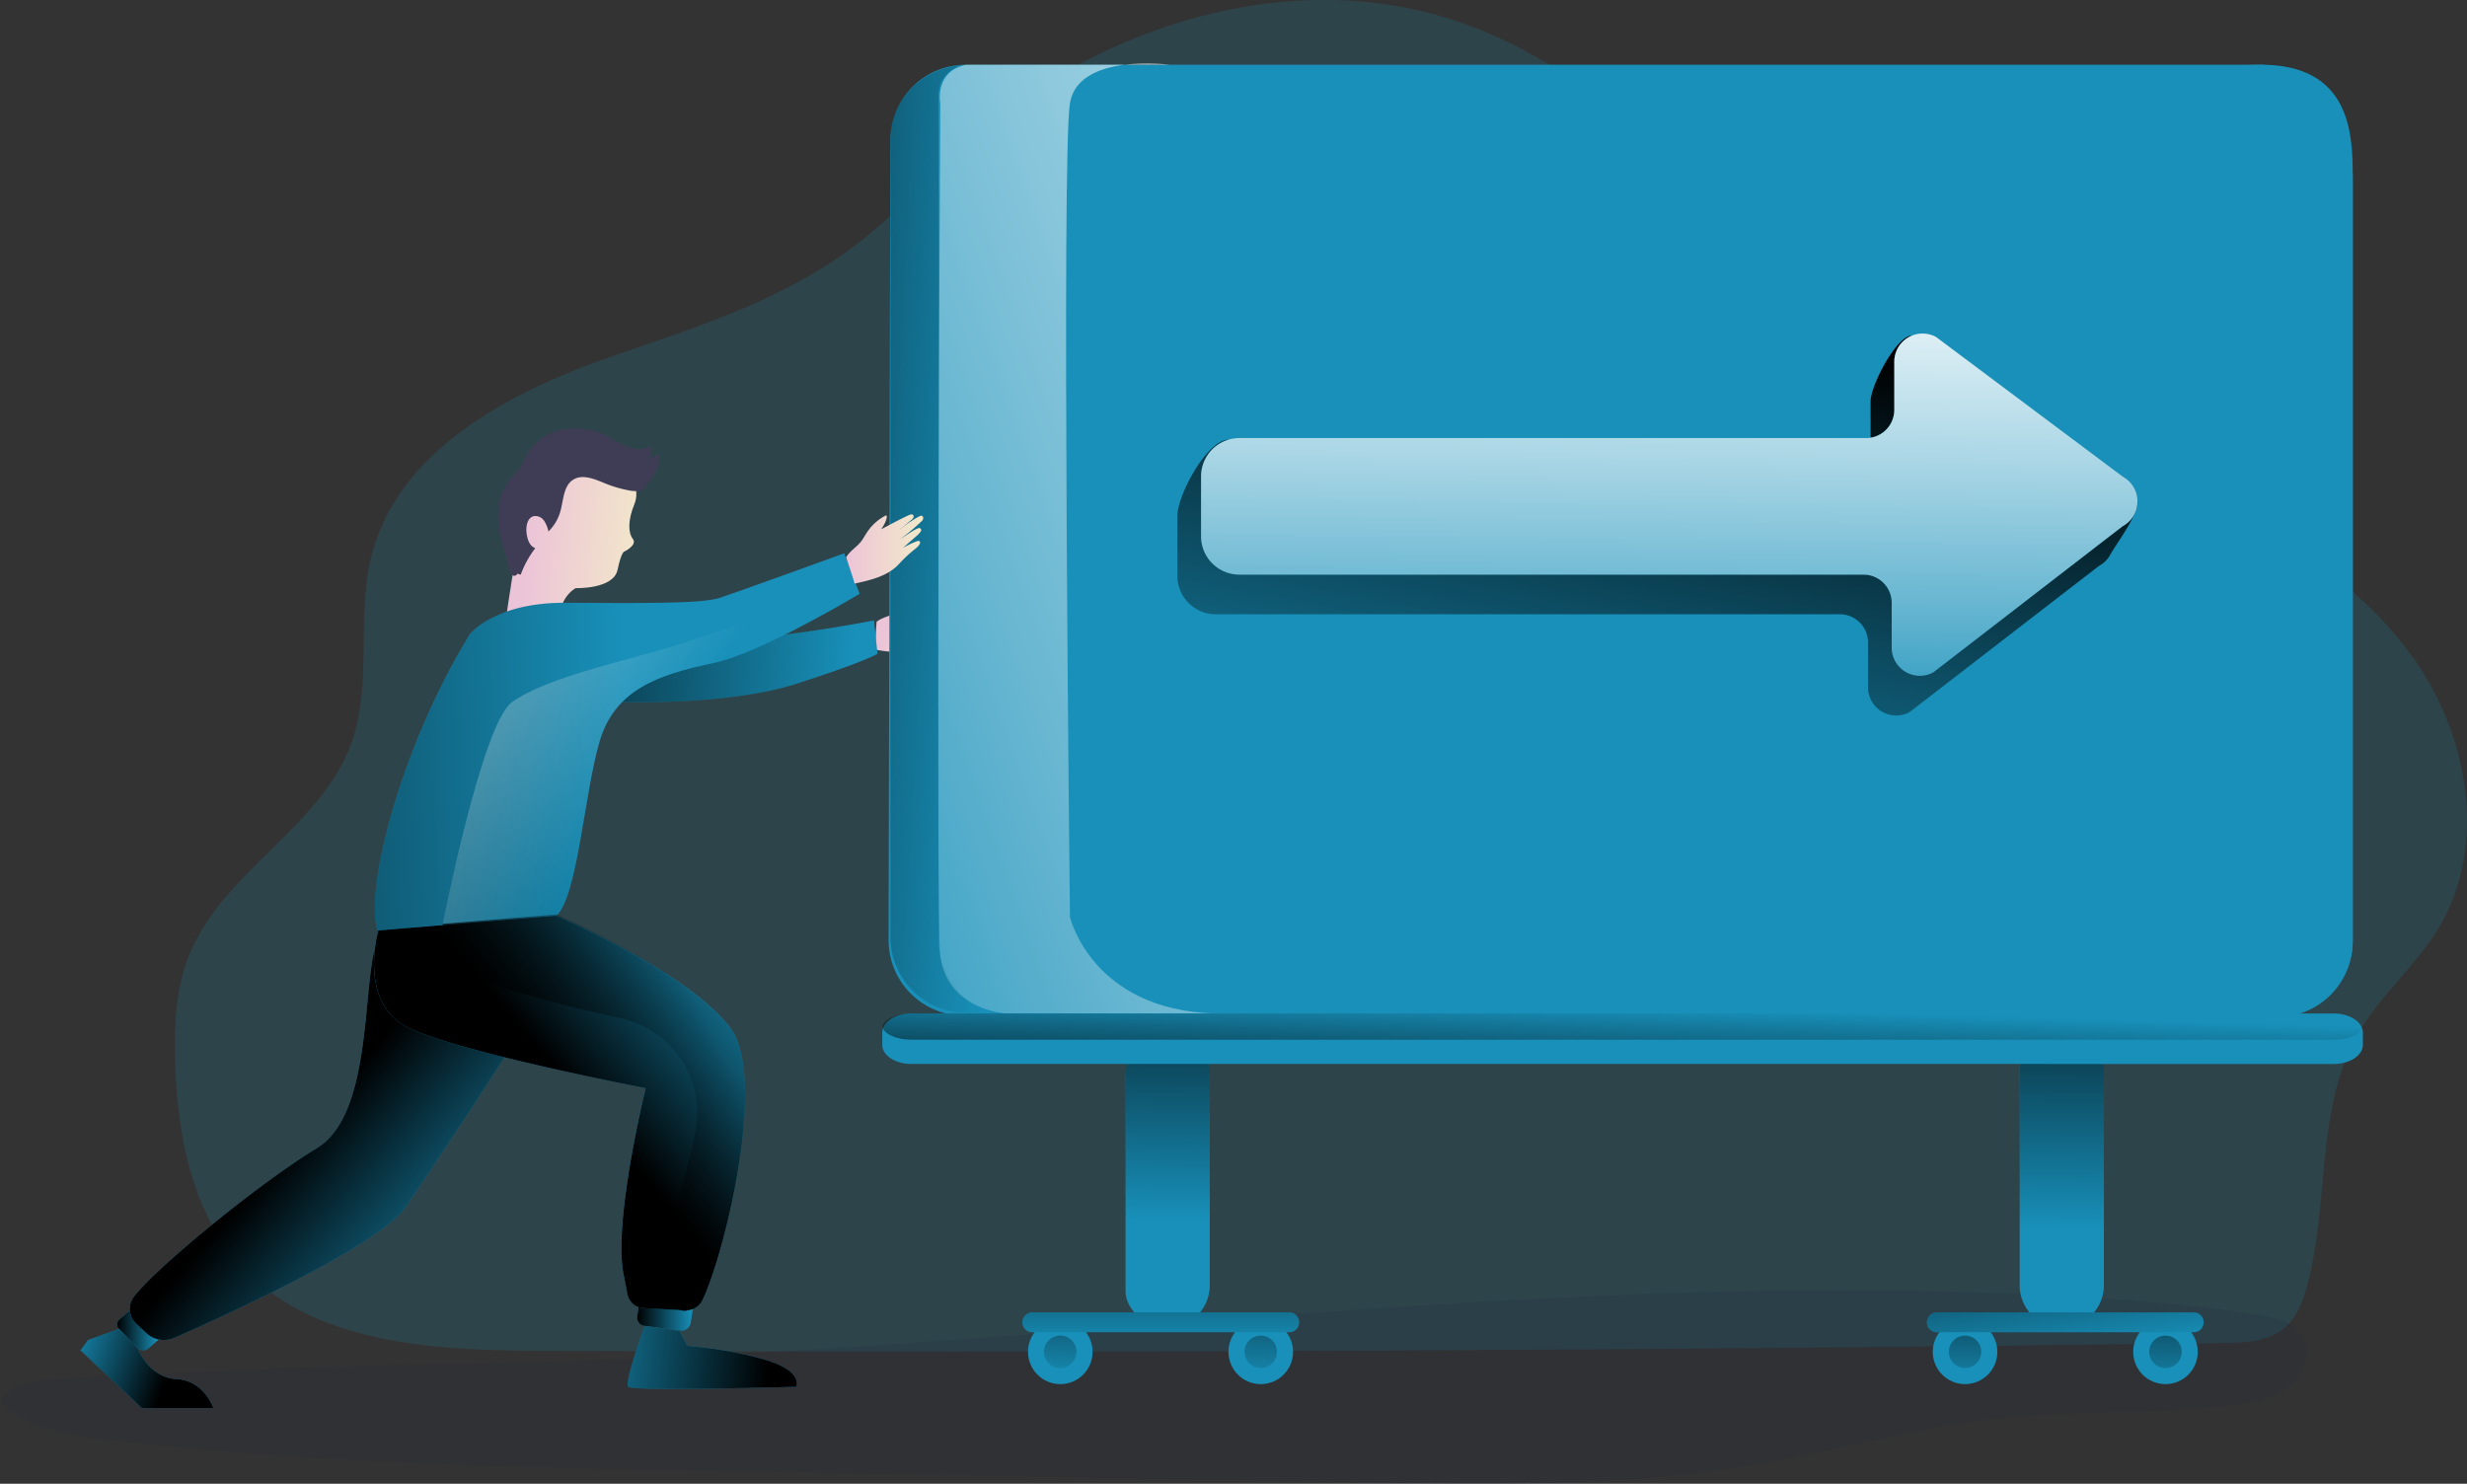 <svg id="Layer_1" data-name="Layer 1" xmlns="http://www.w3.org/2000/svg" xmlns:xlink="http://www.w3.org/1999/xlink" viewBox="0 0 820.39 493.45"><rect x="0" y="0" width="820.39" height="493.45" fill="#333333" stroke="none"/><defs><linearGradient id="linear-gradient" x1="-59.37" y1="-43.04" x2="-18.72" y2="-43.04" gradientTransform="matrix(1, 0.08, 0.08, -1, 237.98, 145.24)" gradientUnits="userSpaceOnUse"><stop offset="0" stop-color="#ecc4d7"/><stop offset="0.42" stop-color="#efd4d1"/><stop offset="1" stop-color="#f2eac9"/></linearGradient><linearGradient id="linear-gradient-2" x1="353.31" y1="403.21" x2="352.47" y2="460.65" gradientUnits="userSpaceOnUse"><stop offset="0"/><stop offset="0.99" stop-opacity="0"/></linearGradient><linearGradient id="linear-gradient-3" x1="419.93" y1="404.2" x2="419.08" y2="461.64" xlink:href="#linear-gradient-2"/><linearGradient id="linear-gradient-4" x1="654.09" y1="407.64" x2="653.24" y2="465.08" xlink:href="#linear-gradient-2"/><linearGradient id="linear-gradient-5" x1="720.72" y1="408.62" x2="719.88" y2="466.06" xlink:href="#linear-gradient-2"/><linearGradient id="linear-gradient-6" x1="-592.83" y1="-1311.78" x2="-567.19" y2="-1311.78" gradientTransform="matrix(0.93, 0.36, 0.36, -0.93, 1320.95, -802.91)" xlink:href="#linear-gradient"/><linearGradient id="linear-gradient-7" x1="38.97" y1="442.43" x2="52.84" y2="442.43" xlink:href="#linear-gradient-2"/><linearGradient id="linear-gradient-8" x1="211.91" y1="437.54" x2="230.53" y2="437.54" xlink:href="#linear-gradient-2"/><linearGradient id="linear-gradient-9" x1="103.28" y1="372.86" x2="164.94" y2="426.07" xlink:href="#linear-gradient-2"/><linearGradient id="linear-gradient-10" x1="137" y1="235.58" x2="288.7" y2="227.48" gradientTransform="matrix(1, 0, 0, -1, -3.58, 449.32)" xlink:href="#linear-gradient-2"/><linearGradient id="linear-gradient-11" x1="188.96" y1="159.35" x2="337.62" y2="167.8" gradientUnits="userSpaceOnUse"><stop offset="0.01"/><stop offset="0.99" stop-opacity="0"/></linearGradient><linearGradient id="linear-gradient-12" x1="-26.43" y1="188.84" x2="214.68" y2="199.8" gradientTransform="matrix(1, 0, 0, -1, -3.58, 449.32)" xlink:href="#linear-gradient-2"/><linearGradient id="linear-gradient-13" x1="190.43" y1="362.33" x2="251.25" y2="311.65" xlink:href="#linear-gradient-2"/><linearGradient id="linear-gradient-14" x1="153.75" y1="390.07" x2="238.78" y2="343.89" xlink:href="#linear-gradient-2"/><linearGradient id="linear-gradient-15" x1="232.15" y1="32.11" x2="232.15" y2="32.11" gradientTransform="matrix(1, 0, 0, -1, -3.58, 449.32)" xlink:href="#linear-gradient"/><linearGradient id="linear-gradient-16" x1="255.61" y1="455.44" x2="186.16" y2="448.68" xlink:href="#linear-gradient-2"/><linearGradient id="linear-gradient-17" x1="55.02" y1="459.32" x2="20.67" y2="446.93" xlink:href="#linear-gradient-2"/><linearGradient id="linear-gradient-18" x1="285" y1="266.74" x2="310.61" y2="266.74" gradientTransform="matrix(1, 0, 0, -1, -3.58, 449.32)" xlink:href="#linear-gradient"/><linearGradient id="linear-gradient-19" x1="392.79" y1="149.41" x2="391.77" y2="42.52" gradientTransform="matrix(1, 0, 0, -1, -3.58, 449.32)" xlink:href="#linear-gradient-2"/><linearGradient id="linear-gradient-20" x1="690.1" y1="146.58" x2="689.08" y2="39.69" gradientTransform="matrix(1, 0, 0, -1, -3.58, 449.32)" xlink:href="#linear-gradient-2"/><linearGradient id="linear-gradient-21" x1="683.81" y1="63.84" x2="691.85" y2="-2.35" gradientTransform="matrix(1, 0, 0, -1, -3.58, 449.32)" xlink:href="#linear-gradient-2"/><linearGradient id="linear-gradient-22" x1="389.63" y1="60.71" x2="389.63" y2="0.19" gradientTransform="matrix(1, 0, 0, -1, -3.58, 449.32)" xlink:href="#linear-gradient-2"/><linearGradient id="linear-gradient-23" x1="647.69" y1="6.25" x2="733.12" y2="6.25" gradientTransform="matrix(1, 0, 0, -1, -3.58, 449.32)" xlink:href="#linear-gradient-2"/><linearGradient id="linear-gradient-24" x1="563.36" y1="104.19" x2="527.2" y2="297.44" xlink:href="#linear-gradient-11"/><linearGradient id="linear-gradient-25" x1="556.3" y1="67.62" x2="554.05" y2="252.32" gradientUnits="userSpaceOnUse"><stop offset="0" stop-color="#fff"/><stop offset="0.09" stop-color="#fff" stop-opacity="0.95"/><stop offset="0.25" stop-color="#fff" stop-opacity="0.83"/><stop offset="0.46" stop-color="#fff" stop-opacity="0.63"/><stop offset="0.71" stop-color="#fff" stop-opacity="0.35"/><stop offset="0.99" stop-color="#fff" stop-opacity="0"/><stop offset="1" stop-color="#fff" stop-opacity="0"/></linearGradient><linearGradient id="linear-gradient-26" x1="673.83" y1="379.07" x2="194.69" y2="209.37" gradientTransform="matrix(1, 0, 0, -1, -3.58, 449.32)" xlink:href="#linear-gradient-25"/><linearGradient id="linear-gradient-27" x1="538.69" y1="373.81" x2="539.81" y2="334.23" xlink:href="#linear-gradient-2"/><linearGradient id="linear-gradient-28" x1="7.05" y1="345.83" x2="224.03" y2="195.34" gradientTransform="matrix(1, 0, 0, -1, -3.58, 449.32)" xlink:href="#linear-gradient-25"/></defs><title>20. Moving Forward</title><path d="M204.62,118.12C170,130,132.42,149.54,123.52,185c-5.09,20.32.45,42.53-6.68,62.21-10.11,27.88-42.46,42.57-53.73,70-4.76,11.6-5.28,24.47-4.83,37,.84,23.51,5.52,48.24,21.11,65.86,23.74,26.86,64.17,29,100,29.18q280,1.14,560-2.59c7.2-.1,15.07-.43,20.51-5.16,3.9-3.39,5.84-8.49,7.22-13.47,7.73-27.94,2.74-59.58,17.32-84.64,7.27-12.49,18.79-22.05,26.32-34.38,16.87-27.63,10.2-65-8.85-91.13s-48.21-43-77.71-56.35-60.44-23.94-87.78-41.25c-52.8-33.57-90.3-91-149.13-112.26-51-18.46-108.16-3.52-151,27.44C318.13,48.62,304.1,66,286.65,79.86,262.35,99.09,233.47,108.21,204.62,118.12Z" transform="translate(-0.03 0.01)" fill="#1890b9" opacity="0.18" style="isolation:isolate"/><path d="M18,458.67c-6.82.39-14.85,1.52-18,7.57,9,8.86,22.5,11,35.06,12.49,69.06,8.13,138.75,9.36,208.33,10.59L452.19,493c43.56.77,87.41,1.51,130.37-5.73,27.23-4.59,53.92-12.36,81.36-15.42,26.22-2.93,52.79-1.52,79-4.62,6.52-.77,13.34-2,18.46-6.08s7.72-12.07,3.94-17.44c-3-4.22-8.56-5.46-13.64-6.29-19-3.08-38.17-4.74-57.36-5.91-178.31-11-355.57,19-533.6,21.84C112.93,454.1,65.79,455.92,18,458.67Z" transform="translate(-0.03 0.01)" fill="#1d2741" opacity="0.18" style="isolation:isolate"/><path d="M167.66,210.19s4.58-33.83,7.25-39.43,3.35-29.15,33.89-13.2c0,0,4.48,4.52,2.2,10.09s-2.06,9.58-.51,11.59-2.73,4.14-2.73,4.14-1-.34-2.37,6.14-13.91,6.07-13.91,6.07S184.75,199,186.37,209,170.8,218,167.66,210.19Z" transform="translate(-0.03 0.01)" fill="url(#linear-gradient)"/><path d="M165.76,173.73c-.44-5.61,1-11.63,5-15.56a15.75,15.75,0,0,0,2-2,14.4,14.4,0,0,0,1.31-2.85,18.11,18.11,0,0,1,11.63-10.1,22.11,22.11,0,0,1,15.5,1.52c2.47,1.19,4.74,2.79,7.3,3.77s5.61,1.25,7.94-.2a4.33,4.33,0,0,1-.75,4l3.57-1.16a12.14,12.14,0,0,1-5.49,10.71l1.39-.21c-1.13,1.85-3.79,1.85-5.91,1.45a40.35,40.35,0,0,1-7.83-2.28c-3.51-1.42-7.64-3.32-10.83-1.26s-3.16,6.69-4.18,10.39a15.14,15.14,0,0,1-4,6.8,10,10,0,0,0-1.47-3.6,3.49,3.49,0,0,0-3.39-1.5c-2.22.52-2.69,3.48-2.4,5.74.25,2,1,4.26,2.9,4.9a32.45,32.45,0,0,0-4.86,8.84l-1.1-.35a1.14,1.14,0,0,1-1.48.61c-1-.44-2.15-6.28-2.57-7.53A42.37,42.37,0,0,1,165.76,173.73Z" transform="translate(-0.03 0.01)" fill="#3f3d56"/><circle cx="352.6" cy="449.59" r="10.74" fill="#1890b9"/><path d="M358,449.58a5.4,5.4,0,1,1-5.4-5.4h0A5.4,5.4,0,0,1,358,449.58Z" transform="translate(-0.03 0.01)" fill="url(#linear-gradient-2)"/><circle cx="419.26" cy="449.59" r="10.74" fill="#1890b9"/><circle cx="419.26" cy="449.59" r="5.39" fill="url(#linear-gradient-3)"/><circle cx="653.47" cy="449.59" r="10.74" fill="#1890b9"/><circle cx="653.47" cy="449.59" r="5.39" fill="url(#linear-gradient-4)"/><circle cx="720.12" cy="449.59" r="10.74" fill="#1890b9"/><circle cx="720.12" cy="449.59" r="5.39" fill="url(#linear-gradient-5)"/><path d="M291.55,206.77c1.93-1.51,4.52-1.87,6.61-3.13,1-.59,1.82-1.36,2.77-2a16.5,16.5,0,0,1,8.1-3c.48.88-2.16,3.11-3.27,3.73,4-.41,6.56-.82,10.6-1,1.62,0,1.13,1.28.51,1.55-1.13.5-4.53,1.47-5.66,2a36.54,36.54,0,0,1,8.32-1.91c1.2.19.7,1.48-.13,1.78a74.77,74.77,0,0,1-9,3c2.07-.38,4.94-1.23,7-1.24a.7.7,0,0,1,.72.68.71.71,0,0,1-.31.6,8,8,0,0,1-2.14,1l-5.42,2a30.31,30.31,0,0,1,5.21-.38c1.07.08,1.37,1.19-1.3,2.09h0a45.81,45.81,0,0,0-6.87,2.66c-4.94,2.56-10.87,1.73-16.36.84C291.25,212.87,291.26,209.87,291.55,206.77Z" transform="translate(-0.03 0.01)" fill="url(#linear-gradient-6)"/><path d="M43.21,435.77l-3.49,3.08a2.08,2.08,0,0,0-.26,2.94l.13.15,6.17,6.38a2.7,2.7,0,0,0,3.64.14l3.44-3Z" transform="translate(-0.03 0.01)" fill="#1890b9"/><path d="M212.71,432.51l-.79,5.44a2.73,2.73,0,0,0,2.44,3h.08L226,442.52a3.25,3.25,0,0,0,3.71-2.49l.82-5.32Z" transform="translate(-0.03 0.01)" fill="#1890b9"/><path d="M43.21,435.77l-3.49,3.08a2.08,2.08,0,0,0-.26,2.94l.13.15,6.17,6.38a2.7,2.7,0,0,0,3.64.14l3.44-3Z" transform="translate(-0.03 0.01)" fill="url(#linear-gradient-7)"/><path d="M212.71,432.51l-.79,5.44a2.73,2.73,0,0,0,2.44,3h.08L226,442.52a3.25,3.25,0,0,0,3.71-2.49l.82-5.32Z" transform="translate(-0.03 0.01)" fill="url(#linear-gradient-8)"/><path d="M134.26,311.32c-4.51-1-9.06,1.54-9.94,5.65-3.56,16.62-1.55,54.43-19,64.93S53.58,420,44.76,431a6.68,6.68,0,0,0,.66,9.29l3.33,3.12a8.75,8.75,0,0,0,9.37,1.49c16.77-7.39,68-30.68,76.79-43.43C145.48,386.2,184,327.38,184,325,184,323.13,150.42,315.09,134.26,311.32Z" transform="translate(-0.03 0.01)" fill="#1890b9"/><path d="M134.26,311.32c-4.51-1-9.06,1.54-9.94,5.65-3.56,16.62-1.55,54.43-19,64.93S53.58,420,44.76,431a6.68,6.68,0,0,0,.66,9.29l3.33,3.12a8.75,8.75,0,0,0,9.37,1.49c16.77-7.39,68-30.68,76.79-43.43C145.48,386.2,184,327.38,184,325,184,323.13,150.42,315.09,134.26,311.32Z" transform="translate(-0.03 0.01)" fill="url(#linear-gradient-9)"/><path d="M205.49,233.4s36.11,1.47,59.36-6,27-10,27-10l-1.18-11.08s-41.43,8.23-55.23,5.42-31.72,5.58-31.72,5.58Z" transform="translate(-0.03 0.01)" fill="#1890b9"/><path d="M205.49,233.4s36.11,1.47,59.36-6,27-10,27-10l-1.18-11.08s-41.43,8.23-55.23,5.42-31.72,5.58-31.72,5.58Z" transform="translate(-0.03 0.01)" fill="url(#linear-gradient-10)"/><path d="M782.42,59.12V312.66a25.13,25.13,0,0,1-25.13,25.13H320.67a25.14,25.14,0,0,1-25.14-25.13l.57-266a25.15,25.15,0,0,1,25.14-25.14L320.67,34H757.24a25.13,25.13,0,0,1,25.18,25.08Z" transform="translate(-0.03 0.01)" fill="#1890b9"/><path d="M783.05,58.11V311.65a25.13,25.13,0,0,1-25.13,25.13H321.3a25.14,25.14,0,0,1-25.14-25.13V46.07c0-13.89,12.09-24.55,26-24.55h432c26.65,1.06,28.88,22.65,28.91,36.53Z" transform="translate(-0.03 0.01)" fill="url(#linear-gradient-11)"/><rect x="312.12" y="21.53" width="449.71" height="51.11" rx="9.98" fill="#1890b9"/><path d="M782.42,59.57V313.11a25.15,25.15,0,0,1-25.14,25.14l-419.95-.46a25.14,25.14,0,0,1-25.14-25.13V59.57a25.15,25.15,0,0,1,25.14-25.14h0L751.88,21.52C782.42,21.52,782.43,45.7,782.42,59.57Z" transform="translate(-0.03 0.01)" fill="#1890b9"/><path d="M156.19,211s8.08-10.65,31.94-10.54,45.07.38,51.14-1.6S280.78,184,280.78,184l5.12,13.48s-32.9,19.76-48.47,23c-18.85,3.93-32.93,9-38,26.07s-7.26,51.48-14.37,58-54,16.7-59.2,5.45S132.42,250,156.19,211Z" transform="translate(-0.03 0.01)" fill="#1890b9"/><path d="M285.9,197.47s-4,2.37-9.76,5.61c-11,6.1-28.53,15.28-38.71,17.4-18.85,3.93-32.93,9-38,26.07-4.68,15.6-6.87,45.76-12.66,55.73a9.52,9.52,0,0,1-1.71,2.23c-7.1,6.48-54,16.7-59.2,5.45s6.62-59.92,30.38-99c0,0,8.08-10.65,31.94-10.54s45.07.38,51.14-1.6S280.83,184,280.83,184Z" transform="translate(-0.03 0.01)" fill="url(#linear-gradient-12)"/><path d="M125.81,309.4s-6.87,24.06,9.82,32.27,79.09,20.18,79.09,20.18-10.91,44.43-7.32,62l1.39,6.83a5.75,5.75,0,0,0,5.48,4.35l13.48.7a6,6,0,0,0,5.76-3.17c7.37-15,22-74.45,9.24-90.92C228.13,322.8,185,304.48,185,304.48Z" transform="translate(-0.03 0.01)" fill="#1890b9"/><path d="M233.71,432.17l-.2.42a5.87,5.87,0,0,1-4.43,3.1,6.6,6.6,0,0,1-1.33.07l-2.51-.13-11-.57a5.75,5.75,0,0,1-5.48-4.35l-1.34-6.83c-3.59-17.6,7.32-62,7.32-62s-62.39-12-79.09-20.18-9.82-32.27-9.82-32.27l21.44-1.77L185,304.54s43.12,18.32,57.74,37.16C255.42,358,241.14,416.47,233.71,432.17Z" transform="translate(-0.03 0.01)" fill="url(#linear-gradient-13)"/><path d="M233.71,431.83l-4.63,3.49-1,.76a6.31,6.31,0,0,1-2.84-.82,5.33,5.33,0,0,1-2.64-3.53l-1.39-6.83c-1.56-7.64,8.49-38,10.31-50a32.15,32.15,0,0,0-24.81-36.18c-18.31-4.11-39.64-9.45-48.4-13.75-7.77-3.82-10.43-11.08-11.06-17.75L185,304.1s43.12,18.32,57.74,37.16C255.42,357.65,241.14,416.13,233.71,431.83Z" transform="translate(-0.03 0.01)" fill="url(#linear-gradient-14)"/><path d="M228.57,417.21" transform="translate(-0.03 0.01)" fill="url(#linear-gradient-15)"/><path d="M214.42,441s-6.87,18.6-5.47,20.21,55.87,0,55.87,0,2.56-5-9.71-8.8-26.56-4.82-26.56-4.82l-2.57-5Z" transform="translate(-0.03 0.01)" fill="#1890b9"/><path d="M39.59,441.94l-10.25,3.69-2.55,3.45,20.45,19.24H71s-3.07-9.25-12.27-9.67-13-10.31-13-10.31Z" transform="translate(-0.03 0.01)" fill="#1890b9"/><path d="M214.42,441s-6.87,18.6-5.47,20.21,55.87,0,55.87,0,2.56-5-9.71-8.8-26.56-4.82-26.56-4.82l-2.57-5Z" transform="translate(-0.03 0.01)" fill="url(#linear-gradient-16)"/><path d="M39.59,441.94l-10.25,3.69-2.55,3.45,20.45,19.24H71s-3.07-9.25-12.27-9.67-13-10.31-13-10.31Z" transform="translate(-0.03 0.01)" fill="url(#linear-gradient-17)"/><path d="M281.42,185.32c1.24-2.11,3.53-3.38,5-5.31.7-.91,1.21-1.93,1.86-2.87a16.46,16.46,0,0,1,6.44-5.78c.77.64-.89,3.68-1.69,4.66,3.6-1.84,5.81-3.15,9.49-4.82,1.53-.54,1.52.79,1.05,1.26-.87.88-3.69,3-4.57,3.89a36.54,36.54,0,0,1,7.07-4.8c1.18-.25,1.18,1.13.52,1.71a74.17,74.17,0,0,1-7.27,6.09c1.79-1.11,4.16-2.94,6.12-3.71a.7.7,0,0,1,.89.44.69.69,0,0,1-.05.56,8.11,8.11,0,0,1-1.62,1.74l-4.34,3.81a30.52,30.52,0,0,1,4.73-2.24c1-.32,1.7.61-.46,2.42h0a46.8,46.8,0,0,0-5.44,5c-3.67,4.17-9.5,5.55-14.94,6.71C283.42,191.11,282.3,188.32,281.42,185.32Z" transform="translate(-0.03 0.01)" fill="url(#linear-gradient-18)"/><path d="M388.33,441.5h0c-7.75,0-14-6.28-14-12V357.63c0-9.79,6.29-16.08,14-16.08h0a14,14,0,0,1,14,14v71.87a14,14,0,0,1-13.92,14.08Z" transform="translate(-0.03 0.01)" fill="#1890b9"/><path d="M685.67,441.5h0a14,14,0,0,1-14-14V355.59a14,14,0,0,1,14-14h0a14,14,0,0,1,14,14v71.87a14,14,0,0,1-14,14Z" transform="translate(-0.03 0.01)" fill="#1890b9"/><path d="M388.33,441.5h0c-7.75,0-14-6.28-14-12V357.63c0-9.79,6.29-16.08,14-16.08h0a14,14,0,0,1,14,14v71.87a14,14,0,0,1-13.92,14.08Z" transform="translate(-0.03 0.01)" fill="url(#linear-gradient-19)"/><path d="M685.67,441.5h0a14,14,0,0,1-14-14V355.59a14,14,0,0,1,14-14h0a14,14,0,0,1,14,14v71.87a14,14,0,0,1-14,14Z" transform="translate(-0.03 0.01)" fill="url(#linear-gradient-20)"/><path d="M428.76,443.07H343.33a3.31,3.31,0,0,1-3.31-3.31h0a3.31,3.31,0,0,1,3.31-3.31h85.43a3.31,3.31,0,0,1,3.31,3.31h0A3.31,3.31,0,0,1,428.76,443.07Z" transform="translate(-0.03 0.01)" fill="#1890b9"/><path d="M729.54,443.07H644.11a3.31,3.31,0,0,1-3.31-3.31h0a3.31,3.31,0,0,1,3.31-3.31h85.43a3.31,3.31,0,0,1,3.31,3.31h0A3.31,3.31,0,0,1,729.54,443.07Z" transform="translate(-0.03 0.01)" fill="#1890b9"/><path d="M729.54,443.07H644.11a3.31,3.31,0,0,1-3.31-3.31h0a3.31,3.31,0,0,1,3.31-3.31h85.43a3.31,3.31,0,0,1,3.31,3.31h0A3.31,3.31,0,0,1,729.54,443.07Z" transform="translate(-0.03 0.01)" fill="url(#linear-gradient-21)"/><path d="M428.76,443.07H343.33a3.31,3.31,0,0,1-3.31-3.31h0a3.31,3.31,0,0,1,3.31-3.31h85.43a3.31,3.31,0,0,1,3.31,3.31h0A3.31,3.31,0,0,1,428.76,443.07Z" transform="translate(-0.03 0.01)" fill="url(#linear-gradient-22)"/><path d="M729.54,443.07H644.11" transform="translate(-0.03 0.01)" fill="url(#linear-gradient-23)"/><path d="M621.23,228.52V213.71a9.38,9.38,0,0,0-9.31-9.43H404.32a12.76,12.76,0,0,1-12.76-12.76h0v-19.9a12.76,12.76,0,0,1,12.76-12.76H612.71a9.38,9.38,0,0,0,9.38-9.35V133.44a9.37,9.37,0,0,1,13.62-8.32,3.36,3.36,0,0,1,.51.32l61.88,46.3a9.38,9.38,0,0,1-.08,16.47L635.3,236.63a3.25,3.25,0,0,1-.59.37,9.37,9.37,0,0,1-13.48-8.48Z" transform="translate(-0.03 0.01)" fill="#1890b9"/><path d="M320.24,59.84s.73-20,23.87-21.58h52.42s-30.26,4.8-33.16,21.58,0,245.12,0,245.12,4.27,26.73,45.18,28.07H337.29s-15.86-4.3-17.05-14.91S320.24,59.84,320.24,59.84Z" transform="translate(-0.03 0.01)" fill="#1890b9"/><path d="M621.23,228.52V213.71a9.38,9.38,0,0,0-9.31-9.43H404.32a12.76,12.76,0,0,1-12.76-12.76h0v-19.9a12.76,12.76,0,0,1,12.76-12.76H612.71a9.38,9.38,0,0,0,9.38-9.35V133.44a9.37,9.37,0,0,1,13.62-8.32,3.36,3.36,0,0,1,.51.32l61.88,46.3a9.38,9.38,0,0,1-.08,16.47L635.3,236.63a3.25,3.25,0,0,1-.59.37,9.37,9.37,0,0,1-13.48-8.48Z" transform="translate(-0.03 0.01)" fill="#1890b9"/><path d="M621.23,228.52V213.71a9.38,9.38,0,0,0-9.31-9.43H404.32a12.76,12.76,0,0,1-12.76-12.76h0v-19.9c0-7.05,9.94-25.4,17-25.4l-4.23,12.64H612.71a9.38,9.38,0,0,0,9.38-9.35V133.44c0-5.17,8.6-21.86,13.77-21.85,1.47,0-1.46,12.86-.15,13.53a3.36,3.36,0,0,1,.51.32l73.48,39.32c4.54,2.49-5.41,15.17-7.9,19.7a9.35,9.35,0,0,1-3.78,3.75L635.3,236.63a3.25,3.25,0,0,1-.59.37,9.37,9.37,0,0,1-13.48-8.48Z" transform="translate(-0.03 0.01)" fill="url(#linear-gradient-24)"/><path d="M629.11,215.34V200.53a9.37,9.37,0,0,0-9.31-9.43H412.2a12.76,12.76,0,0,1-12.76-12.76h0v-19.9a12.77,12.77,0,0,1,12.76-12.76H620.59a9.37,9.37,0,0,0,9.38-9.35V120.26a9.38,9.38,0,0,1,9.4-9.34,9.48,9.48,0,0,1,4.22,1,4.39,4.39,0,0,1,.51.32L706,158.56A9.36,9.36,0,0,1,705.9,175l-62.72,48.42a2.78,2.78,0,0,1-.59.37,9.37,9.37,0,0,1-13.48-8.48Z" transform="translate(-0.03 0.01)" fill="#1890b9"/><path d="M629.11,215.34V200.53a9.37,9.37,0,0,0-9.31-9.43H412.2a12.76,12.76,0,0,1-12.76-12.76h0v-19.9a12.77,12.77,0,0,1,12.76-12.76H620.59a9.37,9.37,0,0,0,9.38-9.35V120.26a9.38,9.38,0,0,1,9.4-9.34,9.48,9.48,0,0,1,4.22,1,4.39,4.39,0,0,1,.51.32L706,158.56A9.36,9.36,0,0,1,705.9,175l-62.72,48.42a2.78,2.78,0,0,1-.59.37,9.37,9.37,0,0,1-13.48-8.48Z" transform="translate(-0.03 0.01)" fill="url(#linear-gradient-25)"/><path d="M312.72,34.23s-2-10.41,8.52-12.71H389s-30.26-4.07-33.16,12.71,0,270.73,0,270.73,7.12,30.76,48,32.1H334.61s-19.29-1-21.89-18.94C311.19,307.55,312.72,34.23,312.72,34.23Z" transform="translate(-0.03 0.01)" fill="url(#linear-gradient-26)"/><path d="M785.79,343.41v4.08c0,3.51-4.32,6.35-9.64,6.35H303.06c-5.32,0-9.64-2.84-9.64-6.35v-4.08a4.21,4.21,0,0,1,.05-.62c.47-3.22,4.59-5.73,9.59-5.73H776.15c5,0,9.12,2.51,9.59,5.73A4.21,4.21,0,0,1,785.79,343.41Z" transform="translate(-0.03 0.01)" fill="#1890b9"/><path d="M785.74,341.42c-.46,2.44-4.58,4.35-9.59,4.35H303.06c-5,0-9.13-1.91-9.59-4.35.47-2.45,4.59-4.36,9.59-4.36H776.15C781.15,337.06,785.27,339,785.74,341.42Z" transform="translate(-0.03 0.01)" fill="url(#linear-gradient-27)"/><path d="M284.23,194.1l1.67,3.37c-11,6.1-38.29,20.89-48.47,23-18.85,3.93-32.93,9-38,26.07-4.68,15.6-6.87,45.76-12.66,55.73l-1.71,1.89-37.81,3.16s13-66.44,23-73.77,32.72-12.68,48.94-17.26S284.23,194.1,284.23,194.1Z" transform="translate(-0.03 0.01)" fill="url(#linear-gradient-28)"/></svg>